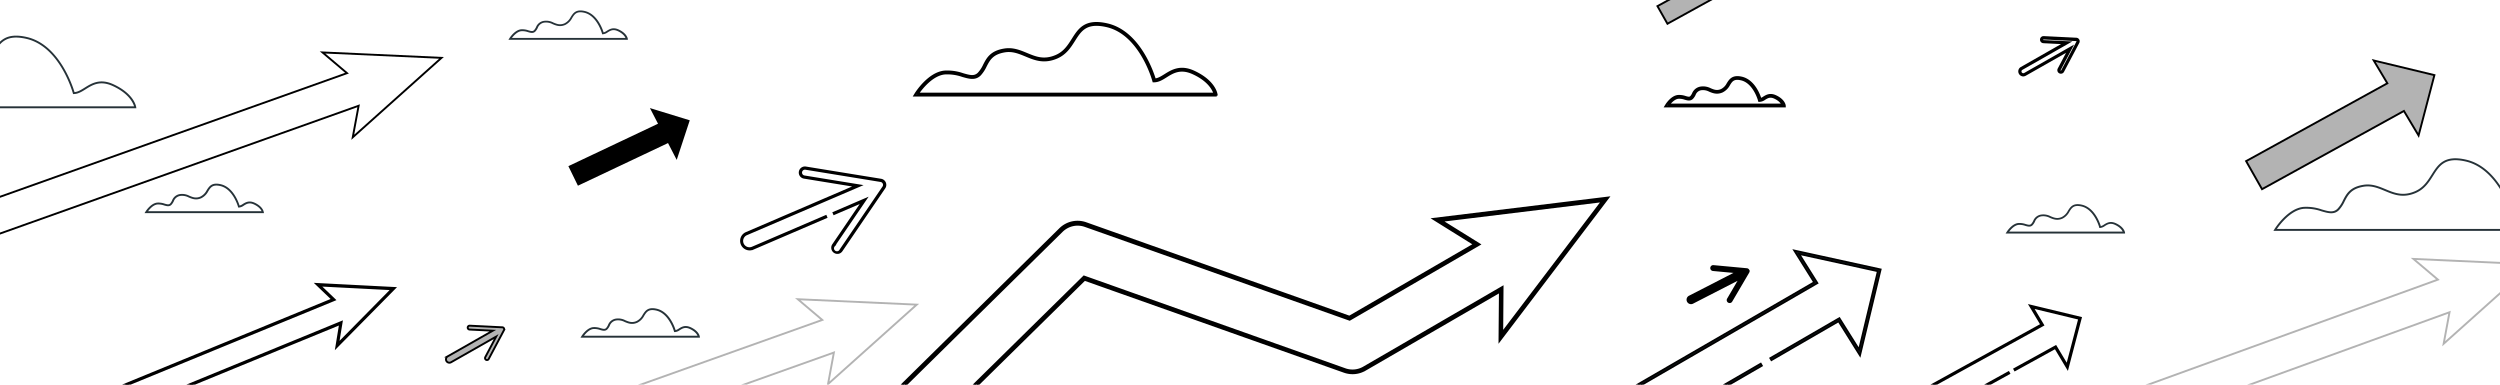 <svg width="1300" height="200" xmlns="http://www.w3.org/2000/svg" preserveAspectRatio="xMidYMid meet" version="1.0">
 <g id="Layer_1">
  <title>Layer 1</title>
  <g>
   <g id="svg_1">
    <title>Layer 1</title>
    <g>
     <g id="svg_2">
      <path transform="rotate(-8.815 635.225 164.647)" d="m442.296,225.042l-0.809,-1.216l126.198,-90.764l0.383,0.208l126.397,68.221a12.045,12.591 0 0 0 9.747,0.608l77.762,-30.329l-3.831,23.507l61.801,-59.605l-83.976,-2.699l17.578,15.113l-72.768,28.356l-0.27,-0.148l-128.185,-69.096a12.059,12.606 0 0 0 -12.357,0.831l-132.143,95.11l-0.809,-1.231l132.143,-95.169a13.478,14.089 0 0 1 13.819,-0.92l127.929,69.037l69.86,-27.244l-18.926,-16.314l91.595,2.966l-67.334,64.988l4.129,-25.212l-75.52,29.395a13.478,14.089 0 0 1 -10.882,-0.682l-126.042,-67.954l-125.489,90.245l-0,-0z" stroke="null"/>
      <polygon points="65.552,214.172 65.337,213.499 177.68,167.374 175.819,178.706 203.74,150.393 166.301,148.465 174.06,155.898 173.547,156.113 61.73,202.016 61.515,201.342 172.82,155.647 164.479,147.648 205.316,149.755 174.857,180.642 176.851,168.478 65.552,214.172 " stroke="null"/>
      <polygon points="-32.825,133.672 -33.165,132.732 187.135,54.232 184.195,70.032 228.315,30.532 169.155,27.842 181.425,38.222 180.605,38.512 -38.875,116.712 -39.205,115.772 179.455,37.862 166.275,26.702 230.805,29.652 182.675,72.732 185.835,55.752 -32.825,133.672 "/>
      <g>
       <g id="svg_3">
        <polygon transform="rotate(17.124 326.023 78.356)" points="352.065,54.147 332.099,54.157 338.048,60.22 299.982,95.037 307.042,102.565 345.28,67.587 351.68,74.112 352.065,54.147 " stroke="null"/>
        <polygon transform="rotate(12.384 909.664 180.399)" points="867.975,234.364 851.649,216.964 852.083,216.576 935.427,140.35 921.786,126.457 967.679,126.434 966.788,172.316 952.13,157.373 922.357,184.609 921.592,183.775 952.176,155.796 965.703,169.574 966.514,127.577 924.505,127.6 937.072,140.395 936.626,140.795 853.283,217.033 868.032,232.765 917.307,187.694 918.073,188.539 867.975,234.364 " fill="#263238" stroke="null"/>
        <polygon points="444.241,-94.872 414.211,-94.862 423.161,-85.732 365.901,-33.362 376.521,-22.042 434.041,-74.652 443.671,-64.842 444.241,-94.872 "/>
        <path fill="#263238" stroke="null"/>
        <path d="m1301.858,-13.715a3.11,3.11 0 0 1 -2.26,-1a3.1,3.1 0 0 1 0.14,-4.39l27.74,-26.08l-15.85,3a2,2 0 0 1 -2.32,-1.58a2,2 0 0 1 1.58,-2.32l24.59,-4.66a1.94,1.94 0 0 1 1.81,0.59l0,0a2,2 0 0 1 0.48,1.85l-6.17,24.25a2,2 0 0 1 -0.57,1a2,2 0 0 1 -3.06,-0.43a2,2 0 0 1 -0.22,-1.51l4,-15.64l-27.76,26.07a3.08,3.08 0 0 1 -2.13,0.85zm28.81,-33.06l-30.25,28.43a2.1,2.1 0 0 0 -0.09,3a2.15,2.15 0 0 0 3,0.09l30.25,-28.43l-4.83,19a1,1 0 0 0 0.11,0.75a1,1 0 0 0 0.6,0.45a1,1 0 0 0 0.92,-0.24a1,1 0 0 0 0.28,-0.48l6.17,-24.25a1,1 0 0 0 -0.23,-0.92l0,0a1,1 0 0 0 -0.9,-0.29l-24.59,4.66a1,1 0 0 0 -0.79,1.15a1,1 0 0 0 0.41,0.63a1,1 0 0 0 0.74,0.16l19.2,-3.71z" fill="#263238"/>
        <path transform="rotate(16.048 893.308 148.696)" d="m906.281,136.474a1.024,1.024 0 0 0 -0.947,-0.306l-17.128,3.246a1.031,1.031 0 1 0 0.383,2.027l12.217,-2.312l-20.2,18.981a1.818,1.818 0 0 0 -0.077,2.563a1.818,1.818 0 0 0 2.563,0.084l20.2,-18.988l-3.072,12.05a1.038,1.038 0 0 0 0.745,1.261a1.066,1.066 0 0 0 0.968,-0.251a1.01,1.01 0 0 0 0.293,-0.502l4.319,-16.877a1.031,1.031 0 0 0 -0.265,-0.975l-0,0z" stroke="null"/>
        <g>
         <g id="svg_4">
          <path d="m745.777,268.899l-62.12,0l0.47,-0.76c0.11,-0.18 2.72,-4.37 6.12,-4.71a9.79,9.79 0 0 1 3.85,0.53c1.43,0.41 2.21,0.59 2.87,-0.07a6.33,6.33 0 0 0 1,-1.6a5.2,5.2 0 0 1 4.33,-3.32a8.16,8.16 0 0 1 4.68,0.89c1.75,0.73 3.41,1.42 5.74,0.42a7.28,7.28 0 0 0 3.21,-3.24c1.32,-2.08 2.67,-4.24 7.31,-3.18c6.48,1.47 9.24,9.22 9.83,11.12a5.36,5.36 0 0 0 1.67,-0.82c1.45,-0.9 3.25,-2 6.16,-0.69c4.35,2 4.74,4.75 4.76,4.87l0.12,0.56zm-60.27,-1l59,0c-0.35,-0.8 -1.34,-2.29 -4,-3.52c-2.42,-1.12 -3.84,-0.23 -5.21,0.63a4.91,4.91 0 0 1 -2.56,1l-0.38,0l-0.1,-0.37c0,-0.09 -2.57,-9.3 -9.21,-10.81c-3.95,-0.9 -5,0.71 -6.25,2.74a8.14,8.14 0 0 1 -3.66,3.61c-2.72,1.17 -4.73,0.33 -6.52,-0.41a7.27,7.27 0 0 0 -4.13,-0.83a4.24,4.24 0 0 0 -3.6,2.8a7.18,7.18 0 0 1 -1.23,1.85c-1.11,1.11 -2.45,0.72 -3.86,0.32a9.06,9.06 0 0 0 -3.47,-0.49c-2.09,0.22 -3.94,2.32 -4.82,3.48z" fill="#263238"/>
          <path d="m363.969,175.58l-62.12,0l0.47,-0.76c0.11,-0.18 2.72,-4.37 6.12,-4.71a9.79,9.79 0 0 1 3.85,0.53c1.43,0.41 2.21,0.6 2.87,-0.06a6.3,6.3 0 0 0 1,-1.61a5.23,5.23 0 0 1 4.38,-3.33a8.14,8.14 0 0 1 4.68,0.89c1.75,0.73 3.41,1.42 5.74,0.42a7.28,7.28 0 0 0 3.21,-3.24c1.32,-2.08 2.68,-4.23 7.32,-3.18c6.47,1.48 9.24,9.22 9.83,11.13a5.63,5.63 0 0 0 1.67,-0.83c1.44,-0.9 3.24,-2 6.15,-0.68c4.36,2 4.75,4.74 4.76,4.86l0.07,0.57zm-60.27,-1l59,0c-0.35,-0.8 -1.34,-2.29 -4,-3.52c-2.42,-1.11 -3.83,-0.23 -5.2,0.63a5,5 0 0 1 -2.57,1l-0.38,0l-0.1,-0.38c0,-0.09 -2.56,-9.3 -9.21,-10.81c-3.94,-0.9 -5,0.71 -6.24,2.74a8.23,8.23 0 0 1 -3.67,3.62c-2.72,1.16 -4.73,0.32 -6.51,-0.42a7.39,7.39 0 0 0 -4.14,-0.83a4.25,4.25 0 0 0 -3.6,2.8a7.18,7.18 0 0 1 -1.23,1.85c-1.11,1.11 -2.44,0.73 -3.86,0.32a9,9 0 0 0 -3.47,-0.49c-2.09,0.23 -3.94,2.33 -4.82,3.49z" fill="#263238"/>
          <path d="m1105.039,121.439l-62.12,0l0.47,-0.76c0.11,-0.18 2.72,-4.37 6.12,-4.71a9.79,9.79 0 0 1 3.85,0.53c1.43,0.41 2.21,0.59 2.87,-0.06a6.58,6.58 0 0 0 1.05,-1.61a5.22,5.22 0 0 1 4.38,-3.28a8.14,8.14 0 0 1 4.68,0.89c1.75,0.73 3.41,1.42 5.74,0.42a7.31,7.31 0 0 0 3.21,-3.23c1.32,-2.09 2.68,-4.24 7.31,-3.19c6.48,1.48 9.24,9.22 9.83,11.13a5.4,5.4 0 0 0 1.67,-0.83c1.45,-0.9 3.25,-2 6.16,-0.68c4.35,2 4.74,4.74 4.76,4.86l0.02,0.52zm-60.27,-1l59,0c-0.35,-0.8 -1.34,-2.29 -4,-3.52c-2.42,-1.12 -3.83,-0.23 -5.21,0.63a4.93,4.93 0 0 1 -2.56,1l-0.34,0l-0.1,-0.38c0,-0.09 -2.56,-9.3 -9.21,-10.81c-3.95,-0.9 -5,0.71 -6.25,2.74a8.21,8.21 0 0 1 -3.66,3.62c-2.72,1.16 -4.73,0.32 -6.52,-0.42a7.35,7.35 0 0 0 -4.13,-0.83a4.24,4.24 0 0 0 -3.6,2.8a7.18,7.18 0 0 1 -1.23,1.85c-1.11,1.11 -2.45,0.73 -3.86,0.32a9.06,9.06 0 0 0 -3.47,-0.49c-2.12,0.23 -3.97,2.33 -4.86,3.49z" fill="#263238"/>
          <path d="m632.695,49.684l-157.18,0l0.47,-0.76c0.27,-0.45 6.78,-10.88 15.13,-11.71a24.47,24.47 0 0 1 9.58,1.33c3.51,1 6,1.73 8.14,-0.37a16.2,16.2 0 0 0 2.84,-4.31c1.77,-3.43 3.61,-7 10.55,-8.12c4.41,-0.74 8.06,0.78 11.58,2.24c4.66,1.94 9.06,3.77 15.35,1.07c4.32,-1.85 6.49,-5.28 8.59,-8.6c3.39,-5.35 6.59,-10.4 17.94,-7.82c16.87,3.83 23.91,25.49 24.85,28.66c1.77,-0.13 3.4,-1.15 5.27,-2.32c3.55,-2.22 8,-5 15.06,-1.72c10.78,5 11.73,11.59 11.76,11.87l0.07,0.56zm-155.36,-1l154.17,0c-0.49,-1.66 -2.61,-6.63 -11.06,-10.52c-6.6,-3.05 -10.59,-0.55 -14.11,1.66c-2,1.28 -4,2.48 -6.17,2.48l-0.38,0l-0.1,-0.37c-0.07,-0.24 -6.69,-24.34 -24.22,-28.33c-10.67,-2.42 -13.54,2.12 -16.87,7.38c-2.18,3.45 -4.44,7 -9.05,9c-6.68,2.86 -11.48,0.87 -16.12,-1.07c-3.55,-1.47 -6.9,-2.86 -11,-2.18c-6.45,1.08 -8.09,4.25 -9.82,7.6a17.88,17.88 0 0 1 -3,4.56c-2.52,2.51 -5.58,1.64 -9.12,0.62a24,24 0 0 0 -9.21,-1.3c-6.65,0.65 -12.26,8.01 -13.94,10.47z" fill="#263238" stroke="null"/>
         </g>
        </g>
       </g>
      </g>
      <g>
       <g id="svg_5">
        <polygon opacity="0.3" points="1097.221,226.879 1096.881,225.939 1274.401,161.589 1271.461,177.399 1315.581,137.899 1256.421,135.209 1268.682,145.579 1267.871,145.879 1091.181,209.919 1090.841,208.979 1266.721,145.229 1253.542,134.069 1318.071,137.009 1269.942,180.099 1273.091,163.129 1097.221,226.879 "/>
        <polygon opacity="0.3" points="214.316,261.994 213.976,261.054 434.276,182.554 431.336,198.354 475.456,158.854 416.296,156.164 428.566,166.544 427.746,166.834 208.266,245.034 207.936,244.094 426.596,166.184 413.416,155.024 477.946,157.974 429.816,201.054 432.976,184.074 214.316,261.994 "/>
        <g stroke="null">
         <g stroke="null" id="svg_6">
          <polygon transform="rotate(13.587 1215.5 67.368)" stroke="null" opacity="0.3" points="1257.832,28.013 1225.377,28.03 1235.047,37.887 1173.166,94.486 1184.642,106.722 1246.803,49.861 1257.208,60.469 1257.832,28.013 "/>
          <polygon transform="rotate(13.587 1041.05 188.3)" stroke="null" fill="#263238" points="1016.307,220.326 1006.618,210 1006.875,209.77 1056.336,164.533 1048.241,156.288 1075.477,156.274 1074.948,183.503 1066.249,174.635 1048.58,190.799 1048.126,190.304 1066.276,173.699 1074.304,181.876 1074.785,156.952 1049.855,156.966 1057.313,164.56 1057.048,164.797 1007.587,210.041 1016.34,219.377 1045.583,192.629 1046.037,193.131 1016.307,220.326 "/>
          <polygon transform="rotate(13.587 891.686 -7.101)" stroke="null" opacity="0.3" points="918.244,-31.791 897.883,-31.784 903.952,-25.594 865.129,9.914 872.329,17.589 911.328,-18.082 917.858,-11.43 918.244,-31.791 "/>
          <path transform="rotate(19.979 422.625 111.217)" stroke="null" fill="#263238" d="m396.597,140.077a4.468,4.468 0 0 1 -4.461,-4.604a4.434,4.434 0 0 1 1.403,-3.105l45.061,-42.356l-26.626,5.051a2.712,2.712 0 0 1 -2.034,-0.42a2.665,2.665 0 0 1 -1.119,-1.722a2.712,2.712 0 0 1 2.183,-3.139l38.932,-7.384a2.712,2.712 0 0 1 3.105,3.309l-9.777,38.396a2.766,2.766 0 0 1 -0.759,1.295a2.712,2.712 0 0 1 -4.448,-2.624l6.685,-26.259l-11.662,10.963l-0.468,-0.495l13.364,-12.557l-7.262,28.517a2.034,2.034 0 1 0 3.892,0.99l9.757,-38.396a2.034,2.034 0 0 0 -2.326,-2.468l-38.938,7.377a2.034,2.034 0 0 0 -1.6,2.366a2.034,2.034 0 0 0 2.346,1.6l28.917,-5.478l-46.783,43.942a3.783,3.783 0 1 0 5.18,5.512l30.239,-28.422l0.461,0.495l-30.239,28.422a4.448,4.448 0 0 1 -3.024,1.193z"/>
          <path transform="rotate(13.587 1065.39 29.573)" stroke="null" fill="#263238" d="m1054.249,42.139a2.109,2.109 0 0 1 -1.532,-0.678a2.102,2.102 0 0 1 0.095,-2.976l18.808,-17.683l-10.747,2.034a1.356,1.356 0 0 1 -1.573,-1.071a1.356,1.356 0 0 1 1.071,-1.573l16.672,-3.16a1.315,1.315 0 0 1 1.227,0.4l0,0a1.356,1.356 0 0 1 0.325,1.254l-4.183,16.442a1.356,1.356 0 0 1 -0.386,0.678a1.356,1.356 0 0 1 -2.075,-0.292a1.356,1.356 0 0 1 -0.149,-1.024l2.712,-10.604l-18.822,17.676a2.088,2.088 0 0 1 -1.444,0.576zm19.534,-22.415l-20.51,19.276a1.424,1.424 0 0 0 -0.061,2.034a1.458,1.458 0 0 0 2.034,0.061l20.51,-19.276l-3.275,12.882a0.678,0.678 0 0 0 0.075,0.509a0.678,0.678 0 0 0 0.407,0.305a0.678,0.678 0 0 0 0.624,-0.163a0.678,0.678 0 0 0 0.19,-0.325l4.183,-16.442a0.678,0.678 0 0 0 -0.156,-0.624l0,0a0.678,0.678 0 0 0 -0.61,-0.197l-16.672,3.16a0.678,0.678 0 0 0 -0.536,0.78a0.678,0.678 0 0 0 0.278,0.427a0.678,0.678 0 0 0 0.502,0.108l13.018,-2.515z"/>
          <path transform="rotate(13.587 246.968 179.303)" stroke="null" opacity="0.3" d="m259.596,167.407a0.997,0.997 0 0 0 -0.922,-0.298l-16.672,3.16a1.003,1.003 0 1 0 0.373,1.973l11.892,-2.251l-19.662,18.476a1.77,1.77 0 0 0 -0.075,2.495a1.77,1.77 0 0 0 2.495,0.081l19.662,-18.483l-2.99,11.73a1.01,1.01 0 0 0 0.725,1.227a1.037,1.037 0 0 0 0.942,-0.244a0.983,0.983 0 0 0 0.285,-0.488l4.204,-16.428a1.003,1.003 0 0 0 -0.258,-0.949z"/>
         </g>
        </g>
       </g>
      </g>
     </g>
    </g>
   </g>
  </g>
  <g>
   <g id="svg_7">
    <path fill="#263238" d="m677.345,224.04l-62.12,0l0.47,-0.76c0.11,-0.18 2.72,-4.37 6.12,-4.71a9.79,9.79 0 0 1 3.85,0.53c1.43,0.41 2.21,0.59 2.87,-0.07a6.33,6.33 0 0 0 1,-1.6a5.2,5.2 0 0 1 4.33,-3.32a8.16,8.16 0 0 1 4.68,0.89c1.75,0.73 3.41,1.42 5.74,0.42a7.28,7.28 0 0 0 3.21,-3.24c1.32,-2.08 2.67,-4.24 7.31,-3.18c6.48,1.47 9.24,9.22 9.83,11.12a5.36,5.36 0 0 0 1.67,-0.82c1.45,-0.9 3.25,-2 6.16,-0.69c4.35,2 4.74,4.75 4.76,4.87l0.12,0.56zm-60.27,-1l59,0c-0.35,-0.8 -1.34,-2.29 -4,-3.52c-2.42,-1.12 -3.84,-0.23 -5.21,0.63a4.91,4.91 0 0 1 -2.56,1l-0.38,0l-0.1,-0.37c0,-0.09 -2.57,-9.3 -9.21,-10.81c-3.95,-0.9 -5,0.71 -6.25,2.74a8.14,8.14 0 0 1 -3.66,3.61c-2.72,1.17 -4.73,0.33 -6.52,-0.41a7.27,7.27 0 0 0 -4.13,-0.83a4.24,4.24 0 0 0 -3.6,2.8a7.18,7.18 0 0 1 -1.23,1.85c-1.11,1.11 -2.45,0.72 -3.86,0.32a9.06,9.06 0 0 0 -3.47,-0.49c-2.09,0.22 -3.94,2.32 -4.82,3.48z"/>
    <path fill="#263238" d="m550.005,-7.02l-62.12,0l0.47,-0.76c0.11,-0.18 2.72,-4.37 6.12,-4.71a9.79,9.79 0 0 1 3.85,0.53c1.43,0.41 2.21,0.6 2.87,-0.06a6.3,6.3 0 0 0 1,-1.61a5.23,5.23 0 0 1 4.38,-3.33a8.14,8.14 0 0 1 4.68,0.89c1.75,0.73 3.41,1.42 5.74,0.42a7.28,7.28 0 0 0 3.21,-3.24c1.32,-2.08 2.68,-4.23 7.32,-3.18c6.47,1.48 9.24,9.22 9.83,11.13a5.63,5.63 0 0 0 1.67,-0.83c1.44,-0.9 3.24,-2 6.15,-0.68c4.36,2 4.75,4.74 4.76,4.86l0.07,0.57zm-60.27,-1l59,0c-0.35,-0.8 -1.34,-2.29 -4,-3.52c-2.42,-1.11 -3.83,-0.23 -5.2,0.63a5,5 0 0 1 -2.57,1l-0.38,0l-0.1,-0.38c0,-0.09 -2.56,-9.3 -9.21,-10.81c-3.94,-0.9 -5,0.71 -6.24,2.74a8.23,8.23 0 0 1 -3.67,3.62c-2.72,1.16 -4.73,0.32 -6.51,-0.42a7.39,7.39 0 0 0 -4.14,-0.83a4.25,4.25 0 0 0 -3.6,2.8a7.18,7.18 0 0 1 -1.23,1.85c-1.11,1.11 -2.44,0.73 -3.86,0.32a9,9 0 0 0 -3.47,-0.49c-2.09,0.23 -3.94,2.33 -4.82,3.49z"/>
    <path stroke="null" fill="#263238" d="m928.093,55.359l-62.12,0l0.47,-0.76c0.11,-0.18 2.72,-4.37 6.12,-4.71a9.79,9.79 0 0 1 3.85,0.53c1.43,0.41 2.21,0.59 2.87,-0.06a6.58,6.58 0 0 0 1.05,-1.61a5.22,5.22 0 0 1 4.38,-3.28a8.14,8.14 0 0 1 4.68,0.89c1.75,0.73 3.41,1.42 5.74,0.42a7.31,7.31 0 0 0 3.21,-3.23c1.32,-2.09 2.68,-4.24 7.31,-3.19c6.48,1.48 9.24,9.22 9.83,11.13a5.4,5.4 0 0 0 1.67,-0.83c1.45,-0.9 3.25,-2 6.16,-0.68c4.35,2 4.74,4.74 4.76,4.86l0.02,0.52zm-60.27,-1l59,0c-0.35,-0.8 -1.34,-2.29 -4,-3.52c-2.42,-1.12 -3.83,-0.23 -5.21,0.63a4.93,4.93 0 0 1 -2.56,1l-0.34,0l-0.1,-0.38c0,-0.09 -2.56,-9.3 -9.21,-10.81c-3.95,-0.9 -5,0.71 -6.25,2.74a8.21,8.21 0 0 1 -3.66,3.62c-2.72,1.16 -4.73,0.32 -6.52,-0.42a7.35,7.35 0 0 0 -4.13,-0.83a4.24,4.24 0 0 0 -3.6,2.8a7.18,7.18 0 0 1 -1.23,1.85c-1.11,1.11 -2.45,0.73 -3.86,0.32a9.06,9.06 0 0 0 -3.47,-0.49c-2.12,0.23 -3.97,2.33 -4.86,3.49z"/>
    <path fill="#263238" d="m1339.342,120.055l-157.18,0l0.47,-0.76c0.27,-0.45 6.78,-10.88 15.13,-11.71a24.47,24.47 0 0 1 9.58,1.33c3.51,1 6,1.73 8.14,-0.37a16.2,16.2 0 0 0 2.84,-4.31c1.77,-3.43 3.61,-7 10.55,-8.12c4.41,-0.74 8.06,0.78 11.58,2.24c4.66,1.94 9.06,3.77 15.35,1.07c4.32,-1.85 6.49,-5.28 8.59,-8.6c3.39,-5.35 6.59,-10.4 17.94,-7.82c16.87,3.83 23.91,25.49 24.85,28.66c1.77,-0.13 3.4,-1.15 5.27,-2.32c3.55,-2.22 8,-5 15.06,-1.72c10.78,5 11.73,11.59 11.76,11.87l0.07,0.56zm-155.36,-1l154.17,0c-0.49,-1.66 -2.61,-6.63 -11.06,-10.52c-6.6,-3.05 -10.59,-0.55 -14.11,1.66c-2,1.28 -4,2.48 -6.17,2.48l-0.38,0l-0.1,-0.37c-0.07,-0.24 -6.69,-24.34 -24.22,-28.33c-10.67,-2.42 -13.54,2.12 -16.87,7.38c-2.18,3.45 -4.44,7 -9.05,9c-6.68,2.86 -11.48,0.87 -16.12,-1.07c-3.55,-1.47 -6.9,-2.86 -11,-2.18c-6.45,1.08 -8.09,4.25 -9.82,7.6a17.88,17.88 0 0 1 -3,4.56c-2.52,2.51 -5.58,1.64 -9.12,0.62a24,24 0 0 0 -9.21,-1.3c-6.65,0.65 -12.26,8.01 -13.94,10.47z"/>
   </g>
  </g>
  <g>
   <g id="svg_8">
    <path fill="#263238" d="m137.278,110.821l-62.12,0l0.47,-0.76c0.11,-0.18 2.72,-4.37 6.12,-4.71a9.79,9.79 0 0 1 3.85,0.53c1.43,0.41 2.21,0.59 2.87,-0.07a6.33,6.33 0 0 0 1,-1.6a5.2,5.2 0 0 1 4.33,-3.32a8.16,8.16 0 0 1 4.68,0.89c1.75,0.73 3.41,1.42 5.74,0.42a7.28,7.28 0 0 0 3.21,-3.24c1.32,-2.08 2.67,-4.24 7.31,-3.18c6.48,1.47 9.24,9.22 9.83,11.12a5.36,5.36 0 0 0 1.67,-0.82c1.45,-0.9 3.25,-2 6.16,-0.69c4.35,2 4.74,4.75 4.76,4.87l0.12,0.56zm-60.27,-1l59,0c-0.35,-0.8 -1.34,-2.29 -4,-3.52c-2.42,-1.12 -3.84,-0.23 -5.21,0.63a4.91,4.91 0 0 1 -2.56,1l-0.38,0l-0.1,-0.37c0,-0.09 -2.57,-9.3 -9.21,-10.81c-3.95,-0.9 -5,0.71 -6.25,2.74a8.14,8.14 0 0 1 -3.66,3.61c-2.72,1.17 -4.73,0.33 -6.52,-0.41a7.27,7.27 0 0 0 -4.13,-0.83a4.24,4.24 0 0 0 -3.6,2.8a7.18,7.18 0 0 1 -1.23,1.85c-1.11,1.11 -2.45,0.72 -3.86,0.32a9.06,9.06 0 0 0 -3.47,-0.49c-2.09,0.22 -3.94,2.32 -4.82,3.48z"/>
    <path fill="#263238" d="m9.938,-120.239l-62.12,0l0.47,-0.76c0.11,-0.18 2.72,-4.37 6.12,-4.71a9.79,9.79 0 0 1 3.85,0.53c1.43,0.41 2.21,0.6 2.87,-0.06a6.3,6.3 0 0 0 1,-1.61a5.23,5.23 0 0 1 4.38,-3.33a8.14,8.14 0 0 1 4.68,0.89c1.75,0.73 3.41,1.42 5.74,0.42a7.28,7.28 0 0 0 3.21,-3.24c1.32,-2.08 2.68,-4.23 7.32,-3.18c6.47,1.48 9.24,9.22 9.83,11.13a5.63,5.63 0 0 0 1.67,-0.83c1.44,-0.9 3.24,-2 6.15,-0.68c4.36,2 4.75,4.74 4.76,4.86l0.07,0.57zm-60.27,-1l59,0c-0.35,-0.8 -1.34,-2.29 -4,-3.52c-2.42,-1.11 -3.83,-0.23 -5.2,0.63a5,5 0 0 1 -2.57,1l-0.38,0l-0.1,-0.38c0,-0.09 -2.56,-9.3 -9.21,-10.81c-3.94,-0.9 -5,0.71 -6.24,2.74a8.23,8.23 0 0 1 -3.67,3.62c-2.72,1.16 -4.73,0.32 -6.51,-0.42a7.39,7.39 0 0 0 -4.14,-0.83a4.25,4.25 0 0 0 -3.6,2.8a7.18,7.18 0 0 1 -1.23,1.85c-1.11,1.11 -2.44,0.73 -3.86,0.32a9,9 0 0 0 -3.47,-0.49c-2.09,0.23 -3.94,2.33 -4.82,3.49z"/>
    <path fill="#263238" d="m326.488,20.711l-62.12,0l0.47,-0.76c0.11,-0.18 2.72,-4.37 6.12,-4.71a9.79,9.79 0 0 1 3.85,0.53c1.43,0.41 2.21,0.59 2.87,-0.06a6.58,6.58 0 0 0 1.05,-1.61a5.22,5.22 0 0 1 4.38,-3.28a8.14,8.14 0 0 1 4.68,0.89c1.75,0.73 3.41,1.42 5.74,0.42a7.31,7.31 0 0 0 3.21,-3.23c1.32,-2.09 2.68,-4.24 7.31,-3.19c6.48,1.48 9.24,9.22 9.83,11.13a5.4,5.4 0 0 0 1.67,-0.83c1.45,-0.9 3.25,-2 6.16,-0.68c4.35,2 4.74,4.74 4.76,4.86l0.02,0.52zm-60.27,-1l59,0c-0.35,-0.8 -1.34,-2.29 -4,-3.52c-2.42,-1.12 -3.83,-0.23 -5.21,0.63a4.93,4.93 0 0 1 -2.56,1l-0.34,0l-0.1,-0.38c0,-0.09 -2.56,-9.3 -9.21,-10.81c-3.95,-0.9 -5,0.71 -6.25,2.74a8.21,8.21 0 0 1 -3.66,3.62c-2.72,1.16 -4.73,0.32 -6.52,-0.42a7.35,7.35 0 0 0 -4.13,-0.83a4.24,4.24 0 0 0 -3.6,2.8a7.18,7.18 0 0 1 -1.23,1.85c-1.11,1.11 -2.45,0.73 -3.86,0.32a9.06,9.06 0 0 0 -3.47,-0.49c-2.12,0.23 -3.97,2.33 -4.86,3.49z"/>
    <path fill="#263238" d="m70.898,56.281l-157.18,0l0.47,-0.76c0.27,-0.45 6.78,-10.88 15.13,-11.71a24.47,24.47 0 0 1 9.58,1.33c3.51,1 6,1.73 8.14,-0.37a16.2,16.2 0 0 0 2.84,-4.31c1.77,-3.43 3.61,-7 10.55,-8.12c4.41,-0.74 8.06,0.78 11.58,2.24c4.66,1.94 9.06,3.77 15.35,1.07c4.32,-1.85 6.49,-5.28 8.59,-8.6c3.39,-5.35 6.59,-10.4 17.94,-7.82c16.87,3.83 23.91,25.49 24.85,28.66c1.77,-0.13 3.4,-1.15 5.27,-2.32c3.55,-2.22 8,-5 15.06,-1.72c10.78,5 11.73,11.59 11.76,11.87l0.07,0.56zm-155.36,-1l154.17,0c-0.49,-1.66 -2.61,-6.63 -11.06,-10.52c-6.6,-3.05 -10.59,-0.55 -14.11,1.66c-2,1.28 -4,2.48 -6.17,2.48l-0.38,0l-0.1,-0.37c-0.07,-0.24 -6.69,-24.34 -24.22,-28.33c-10.67,-2.42 -13.54,2.12 -16.87,7.38c-2.18,3.45 -4.44,7 -9.05,9c-6.68,2.86 -11.48,0.87 -16.12,-1.07c-3.55,-1.47 -6.9,-2.86 -11,-2.18c-6.45,1.08 -8.09,4.25 -9.82,7.6a17.88,17.88 0 0 1 -3,4.56c-2.52,2.51 -5.58,1.64 -9.12,0.62a24,24 0 0 0 -9.21,-1.3c-6.65,0.65 -12.26,8.01 -13.94,10.47z"/>
   </g>
  </g>
 </g>

</svg>